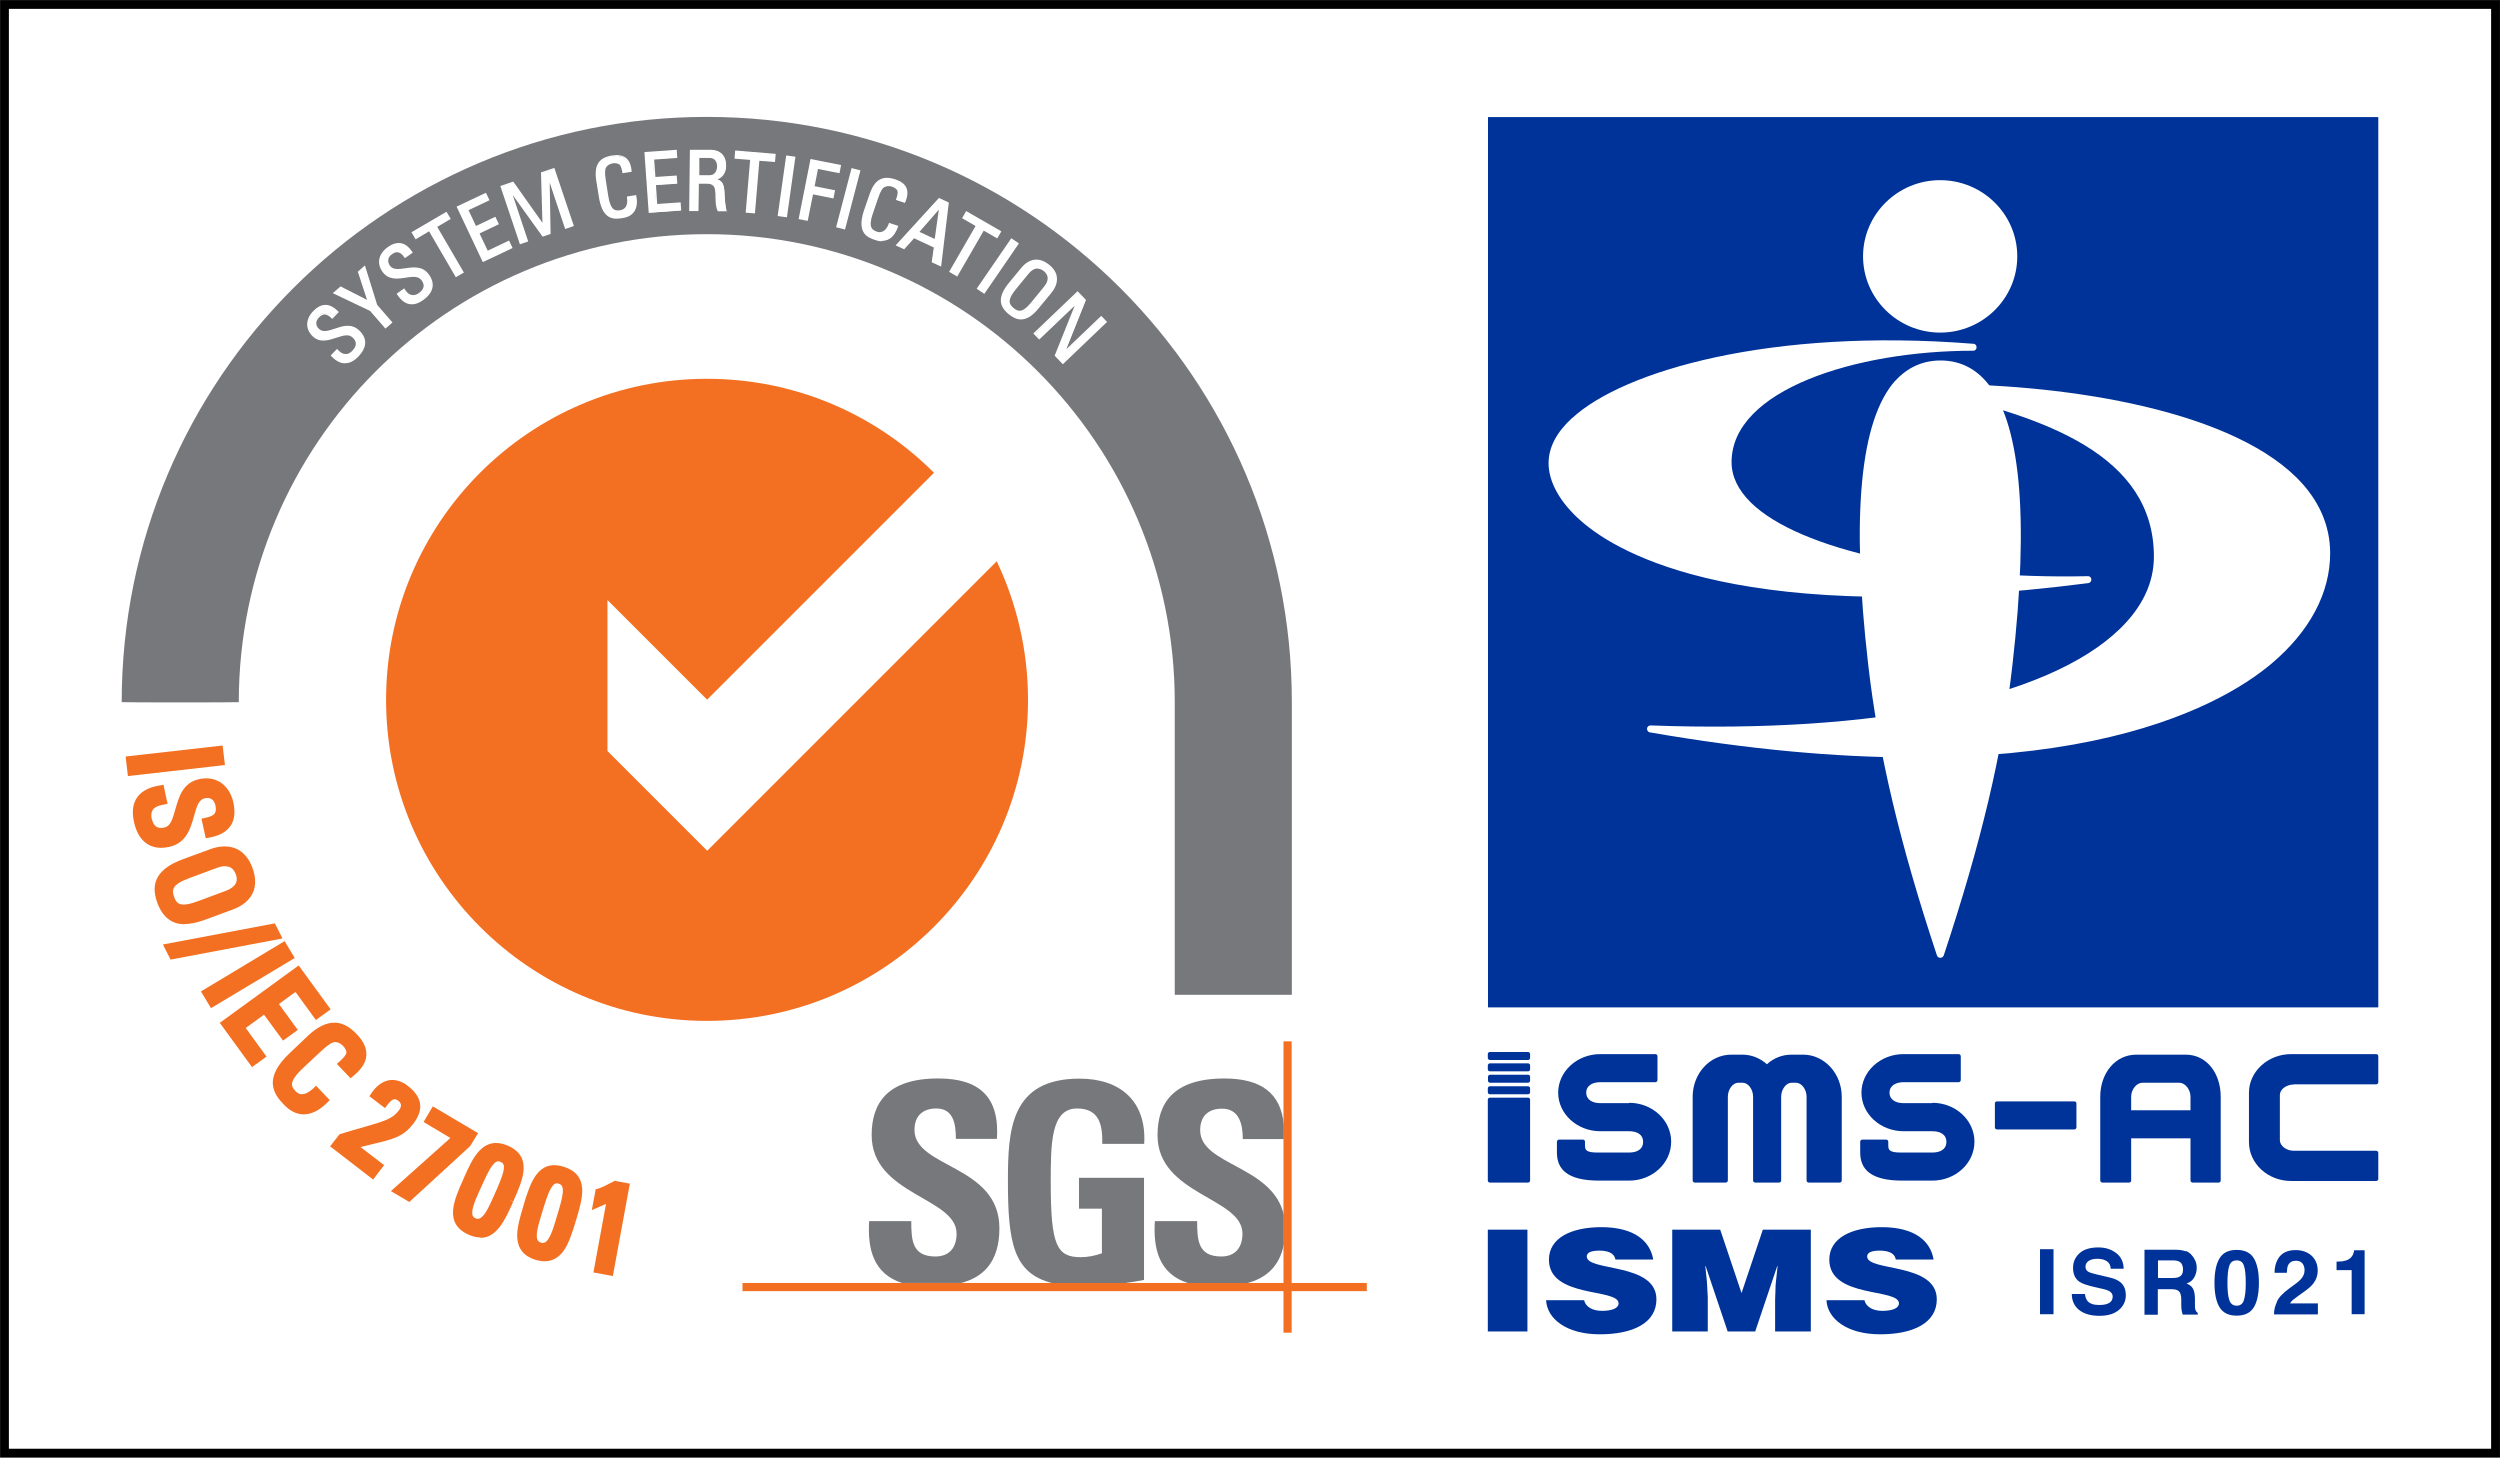 <?xml version="1.0" encoding="UTF-8"?>
<svg id="_レイヤー_1" data-name="レイヤー_1" xmlns="http://www.w3.org/2000/svg" xmlns:xlink="http://www.w3.org/1999/xlink" version="1.1" viewBox="0 0 140.71 82.04">
  <rect x="0" y="0" width="140.71" height="82.04" fill="#333333" stroke="none"/>
  <!-- Generator: Adobe Illustrator 29.6.1, SVG Export Plug-In . SVG Version: 2.1.1 Build 9)  -->
  <defs>
    <style>
      .st0 {
        fill: none;
      }

      .st1 {
        fill: #039;
      }

      .st2, .st3 {
        fill: #77787c;
      }

      .st4 {
        fill: #fff;
      }

      .st3 {
        fill-rule: evenodd;
      }

      .st5 {
        fill: #f37022;
      }

      .st6 {
        clip-path: url(#clippath);
      }
    </style>
    <clipPath id="clippath">
      <rect class="st0" x=".02" y=".02" width="140.68" height="82"/>
    </clipPath>
  </defs>
  <g class="st6">
    <g>
      <g>
        <path class="st4" d="M140.46.25H.25v81.54h140.21V.25Z"/>
        <path d="M140.71,82.04H0V0h140.71v82.04ZM.5,81.54h139.71V.5H.5v81.04Z"/>
      </g>
      <path class="st3" d="M72.71,55.98v-16.47c0-18.19-14.74-32.93-32.93-32.93S6.85,21.34,6.85,39.52c0,.02,6.59.02,6.59,0,0-14.55,11.79-26.34,26.34-26.34s26.34,11.8,26.34,26.34v16.47h6.59,0Z"/>
      <path class="st5" d="M39.8,47.88l-5.61-5.61v-8.5l5.61,5.61,12.77-12.77c-3.27-3.27-7.78-5.29-12.78-5.29-9.98,0-18.06,8.09-18.06,18.07s8.09,18.07,18.06,18.07,18.07-8.09,18.07-18.07c0-2.79-.64-5.44-1.76-7.8l-16.3,16.3h0Z"/>
      <path class="st2" d="M50.8,72.22c-1.64-.51-1.98-1.92-1.88-3.49h2.37c0,1.08.05,1.99,1.36,1.99.8,0,1.19-.52,1.19-1.29,0-2.04-4.78-2.17-4.78-5.54,0-1.77.85-3.19,3.75-3.19,2.31,0,3.46,1.04,3.3,3.4h-2.31c0-.85-.14-1.71-1.1-1.71-.77,0-1.23.42-1.23,1.21,0,2.15,4.78,1.96,4.78,5.53,0,1.96-.97,2.77-2.15,3.08h-3.31Z"/>
      <path class="st2" d="M62.04,64.37c.02-1.05-.16-1.98-1.42-1.98-1.48,0-1.48,1.99-1.48,4.19,0,3.54.35,4.18,1.7,4.18.39,0,.82-.09,1.18-.22v-2.51h-1.29v-1.74h3.66v5.75c-.25.05-.65.12-1.1.18h-4.06c-2.2-.55-2.5-2.29-2.5-5.75,0-2.86.14-5.76,4.03-5.76,2.33,0,3.78,1.3,3.64,3.67h-2.36Z"/>
      <path class="st2" d="M68.89,60.7c2.08,0,3.21.81,3.37,2.63v.78h-2.31c0-.83-.2-1.71-1.17-1.71-.77,0-1.23.42-1.23,1.21,0,1.99,4.09,1.98,4.71,4.78v1.64c-.25,1.32-1.08,1.93-2.07,2.19h-3.31c-1.64-.51-1.98-1.92-1.88-3.49h2.38c0,1.08.05,1.99,1.36,1.99.8,0,1.19-.52,1.19-1.29,0-2.04-4.78-2.17-4.78-5.54,0-1.77.85-3.18,3.75-3.19h0Z"/>
      <path class="st5" d="M41.79,72.21h35.14v.46h-35.14v-.46Z"/>
      <path class="st5" d="M72.24,58.61h.46v16.4h-.46v-16.4Z"/>
      <path class="st4" d="M18.96,19.7l.07.07c.33.32.63.21.82,0,.24-.25.31-.53.02-.81-.54-.52-1.52.63-2.25-.07-.43-.41-.36-.93.02-1.34.42-.44.88-.48,1.35,0l-.31.32c-.26-.26-.52-.34-.79-.05-.18.19-.26.46,0,.72.53.51,1.5-.65,2.27.09.51.49.33,1-.05,1.4-.68.72-1.23.2-1.45-.03l.29-.31h0Z"/>
      <path class="st4" d="M19.42,20.45c-.38,0-.66-.29-.78-.41l-.03-.03.36-.37.1.1c.36.35.65.13.76,0,.26-.26.26-.52.02-.74-.23-.22-.54-.11-.92.01-.43.14-.92.31-1.33-.08-.42-.4-.41-.96.02-1.41.23-.24.46-.36.7-.36s.48.13.72.37l.03.03-.37.39-.03-.03c-.15-.15-.28-.22-.4-.22-.11,0-.21.06-.32.17-.09.09-.14.2-.15.3,0,.12.04.24.15.34.22.21.53.11.89-.01.44-.15.94-.32,1.38.1.25.24.36.5.33.77-.03.23-.15.46-.37.69-.24.25-.48.38-.73.38h0ZM18.74,20.01c.13.13.38.35.68.35h0c.22,0,.45-.12.66-.35.2-.21.32-.43.35-.64.03-.24-.07-.48-.3-.69-.4-.38-.85-.23-1.28-.08-.37.13-.72.25-.98,0-.13-.13-.19-.27-.18-.42.01-.16.11-.28.18-.36.13-.13.25-.2.39-.2.14,0,.28.07.44.21l.25-.26c-.21-.2-.41-.31-.62-.31s-.42.11-.64.33c-.4.42-.41.91-.03,1.28.37.36.81.21,1.24.06.38-.13.74-.25,1.01,0,.27.26.26.58-.02.87-.1.1-.46.41-.89,0l-.04-.04-.23.24h0Z"/>
      <path class="st4" d="M20.18,15.3l.33-.28.67,2.17.84.97-.33.28-.84-.97-2.04-.98.36-.32,1.56.79-.55-1.67h0Z"/>
      <path class="st4" d="M21.69,18.49l-.86-.99-2.1-1,.44-.38,1.49.76-.52-1.59.4-.35.69,2.22.86.99-.39.34h0ZM18.9,16.47l1.99.96.81.93.25-.22-.82-.95-.65-2.1-.25.22.58,1.75-1.63-.83-.28.25h0Z"/>
      <path class="st4" d="M22.73,16.29l.06.08c.26.37.58.32.8.16.27-.2.4-.46.17-.79-.43-.6-1.61.34-2.19-.48-.35-.48-.19-.98.27-1.31.5-.36.95-.32,1.32.26l-.36.26c-.21-.3-.45-.43-.78-.2-.21.15-.34.4-.13.7.43.6,1.59-.36,2.21.5.41.57.15,1.04-.3,1.37-.8.59-1.24-.03-1.42-.3l.34-.25h0Z"/>
      <path class="st4" d="M23.18,17.12s-.08,0-.13,0c-.37-.07-.6-.4-.7-.55l-.02-.04.42-.3.08.12c.11.16.24.25.39.26.14.01.27-.05.35-.11.14-.1.23-.21.26-.32.04-.13,0-.26-.1-.4-.19-.26-.52-.21-.9-.15-.45.07-.96.14-1.3-.33-.34-.47-.23-1.01.28-1.38.27-.2.52-.27.76-.23.24.04.45.21.64.49l.02.04-.44.31-.03-.04c-.12-.18-.24-.27-.36-.29-.11-.02-.22.02-.34.11-.11.07-.18.17-.2.27-.03.12,0,.24.08.37.18.25.5.2.87.15.46-.07.98-.14,1.33.35.37.51.26,1.02-.31,1.43-.23.17-.45.25-.65.25h0ZM22.46,16.55c.1.15.31.42.61.47.22.04.46-.04.72-.22.37-.26.72-.71.29-1.3-.32-.45-.79-.38-1.24-.31-.39.06-.75.11-.97-.19-.11-.14-.14-.3-.1-.45.04-.15.15-.26.24-.32.15-.11.28-.15.41-.13.14.02.26.12.39.29l.29-.2c-.17-.24-.35-.38-.55-.42-.2-.04-.44.03-.68.21-.47.34-.57.82-.26,1.25.3.42.76.35,1.21.29.39-.06.77-.11.99.19.12.16.16.33.11.48-.04.13-.13.26-.29.37-.09.07-.24.14-.42.13-.17-.02-.32-.12-.45-.3l-.03-.04-.27.2h0Z"/>
      <path class="st4" d="M25.1,11.98l.19.32-.76.45,1.5,2.57-.37.21-1.5-2.57-.76.45-.19-.32,1.9-1.11h0Z"/>
      <path class="st4" d="M25.65,15.6l-.02-.04-1.48-2.54-.76.45-.23-.4,1.97-1.15.24.4-.76.45,1.5,2.57-.45.26h0ZM24.17,12.9l.02.04,1.48,2.54.29-.17-1.5-2.57.76-.45-.14-.24-1.81,1.06.14.24.76-.45h0Z"/>
      <path class="st4" d="M27.2,14.68l-1.43-3.03,1.57-.74.16.33-1.18.56.46.98,1.09-.52.16.33-1.09.52.5,1.05,1.2-.57.16.33-1.59.75h0Z"/>
      <path class="st4" d="M27.17,14.74l-.02-.04-1.45-3.07.04-.02,1.61-.76.2.42-1.18.56.42.89,1.09-.52.2.42-1.09.52.46.97,1.2-.57.2.42-.04.02-1.63.77h0ZM25.82,11.66l1.39,2.95,1.5-.71-.12-.25-1.2.57-.53-1.13,1.09-.52-.12-.25-1.09.52-.5-1.06,1.18-.56-.12-.25-1.48.7h0Z"/>
      <path class="st4" d="M29.67,13.56l-.38.13-1.06-3.18.65-.22,1.7,2.4h0l-.08-2.94.67-.22,1.06,3.18-.4.13-.95-2.83h0l.06,3.13-.39.13-1.82-2.54h0l.95,2.83h0Z"/>
      <path class="st4" d="M29.26,13.74l-1.1-3.27.73-.25.02.03,1.62,2.29-.08-2.84.75-.25,1.1,3.27-.49.17-.87-2.61.05,2.89-.45.15-1.68-2.34.87,2.61-.47.16ZM28.28,10.53l1.04,3.09.29-.1-.95-2.83.08-.02.03.02,1.8,2.51.32-.11-.06-3.13.07-.03.02.04.93,2.79.32-.11-1.04-3.09-.59.2.08,2.94-.07.02-.03-.02-1.68-2.37-.58.2h0Z"/>
      <path class="st4" d="M35.07,9.69c-.03-.19-.07-.38-.18-.46-.1-.09-.31-.1-.39-.08-.35.06-.45.29-.46.34,0,.04-.07.13.01.7l.14.89c.13.81.41.86.74.81.13-.02.51-.13.41-.78l.44-.07c.19,1.04-.55,1.16-.77,1.2-.41.07-1.05.14-1.26-1.14l-.15-.93c-.15-.93.22-1.27.87-1.37.65-.11.96.19,1.03.84l-.44.07h0Z"/>
      <path class="st4" d="M34.7,12.31c-.38,0-.83-.18-.99-1.21l-.15-.93c-.07-.46-.03-.8.14-1.03.15-.21.39-.33.77-.39.33-.05.57,0,.75.13.19.14.3.39.33.75v.04l-.52.08v-.05c-.03-.14-.06-.35-.17-.44-.09-.08-.28-.08-.36-.07-.35.06-.42.3-.42.3,0,0,0,.01,0,.02-.01.05-.06.18.02.66l.14.89c.06.36.15.59.28.7.12.1.26.09.4.07.14-.02.46-.14.37-.72v-.05s.52-.08.52-.08v.05c.08.38.03.67-.12.89-.2.29-.55.34-.68.36-.09.01-.2.03-.32.03h0ZM34.72,8.8c-.07,0-.15,0-.24.02-.34.06-.57.17-.71.36-.15.21-.2.53-.13.96l.15.93c.2,1.27.83,1.17,1.21,1.11.13-.02.44-.07.62-.33.13-.19.17-.45.12-.77l-.34.06c.08.65-.33.76-.46.78-.15.02-.33.03-.48-.09-.15-.13-.25-.37-.31-.76l-.14-.89c-.08-.51-.04-.65-.02-.71h0c0-.07.12-.33.5-.39.07-.01.31-.02.43.09.11.1.16.28.18.45l.34-.06c-.04-.31-.13-.52-.29-.65-.11-.09-.26-.13-.44-.13h0Z"/>
      <path class="st4" d="M36.55,11.95l-.24-3.34,1.72-.12.03.37-1.3.09.07,1.08,1.2-.08.03.37-1.2.08.08,1.16,1.32-.09.03.37-1.75.13h0Z"/>
      <path class="st4" d="M36.51,12v-.05l-.24-3.39,1.82-.13.03.46-1.3.09.07.98,1.2-.08.03.46-1.2.08.07,1.06,1.32-.09.03.46-1.84.13h0ZM36.37,8.65l.23,3.26,1.66-.12-.02-.28-1.32.09-.09-1.25,1.2-.08-.02-.28-1.2.08-.08-1.17,1.3-.09-.02-.28-1.63.12Z"/>
      <path class="st4" d="M39.31,10.28l-.02,1.54h-.43l.04-3.36h1.16c.59.02.8.44.79.86,0,.39-.23.69-.62.76h0c.39.07.52.2.54.88,0,.14.04.67.11.88h-.45c-.12-.24-.08-.67-.12-1.12-.03-.41-.36-.43-.5-.43h-.51ZM39.31,9.91h.64c.31,0,.46-.25.46-.54,0-.24-.12-.51-.45-.52h-.65s-.01,1.06-.01,1.06h0Z"/>
      <path class="st4" d="M40.93,11.89h-.54v-.03c-.1-.18-.11-.44-.12-.75,0-.13,0-.25-.02-.38-.02-.34-.27-.39-.46-.39h-.46l-.02,1.54h-.52v-.05l.04-3.4h1.2c.53.02.85.35.84.91,0,.37-.19.65-.49.76.29.09.39.28.41.88,0,.14.04.66.1.87l.02.06h0ZM40.45,11.79h.36c-.06-.24-.09-.71-.09-.83-.01-.68-.16-.77-.5-.83h-.04v-.08h.04c.36-.07.58-.34.58-.73,0-.19-.05-.79-.75-.8h-1.11s-.04,3.25-.04,3.25h.33l.02-1.54h.55c.34,0,.52.17.55.48,0,.13.01.26.02.39,0,.28.01.53.08.69h0ZM39.96,9.96h-.7s.01-1.17.01-1.17h.69c.37,0,.49.32.49.57,0,.16-.05.31-.13.41-.09.12-.22.18-.38.18h0ZM39.36,9.86h.59s0,0,0,0c.13,0,.23-.05.3-.14.07-.09.11-.22.11-.36,0-.22-.1-.46-.4-.47h-.6s0,.97,0,.97h0Z"/>
      <path class="st4" d="M43.61,8.69l-.03.37-.88-.07-.25,2.97-.43-.04.25-2.97-.88-.07.03-.37,2.18.19Z"/>
      <path class="st4" d="M42.49,12.01l-.52-.04.25-2.97-.88-.07.04-.46,2.28.19-.04.46-.88-.07-.25,2.97ZM42.07,11.88l.33.03.25-2.97.88.07.02-.28-2.09-.18-.02.28.88.07-.25,2.97Z"/>
      <path class="st4" d="M44.25,12.18l-.42-.06.47-3.32.42.06-.47,3.32Z"/>
      <path class="st4" d="M44.29,12.23l-.52-.07.48-3.41.52.07-.48,3.41ZM43.88,12.08l.33.05.46-3.23-.33-.05-.46,3.23Z"/>
      <path class="st4" d="M45,12.29l.65-3.29,1.63.33-.07.37-1.21-.24-.21,1.06,1.15.23-.07.36-1.15-.23-.3,1.5-.42-.08h0Z"/>
      <path class="st4" d="M45.46,12.43l-.51-.1.67-3.38,1.72.34-.09.46-1.21-.24-.19.97,1.15.23-.09.46-1.15-.23-.3,1.5ZM45.06,12.26l.33.07.3-1.5,1.15.23.06-.27-1.15-.23.23-1.15,1.21.24.06-.27-1.54-.31-.64,3.2Z"/>
      <path class="st4" d="M47.53,12.86l-.41-.11.85-3.24.41.11-.85,3.24Z"/>
      <path class="st4" d="M47.56,12.92l-.5-.13.87-3.33.5.13-.87,3.33ZM47.17,12.72l.33.08.83-3.15-.33-.08-.83,3.15Z"/>
      <path class="st4" d="M50.49,11.24c.07-.18.12-.36.07-.49-.05-.13-.23-.23-.31-.26-.33-.11-.53.04-.56.08-.02.03-.13.08-.32.63l-.29.85c-.26.78-.04.96.27,1.06.12.04.51.13.73-.49l.42.14c-.33,1.01-1.03.77-1.24.7-.39-.13-.99-.37-.58-1.6l.31-.9c.31-.9.79-1.02,1.41-.81.63.21.76.62.51,1.23l-.42-.14h0Z"/>
      <path class="st4" d="M49.64,13.58c-.18,0-.33-.05-.41-.08-.37-.13-1.04-.36-.6-1.66l.31-.9c.28-.83.73-1.09,1.47-.84.31.11.51.26.6.46.1.22.08.49-.06.82l-.02.04-.51-.17.02-.05c.05-.14.11-.33.07-.46-.04-.12-.21-.2-.28-.23-.3-.1-.49.04-.51.06,0,0,0,.01-.02.02-.04.04-.13.13-.29.6l-.29.85c-.26.76-.03.91.24,1,.13.05.47.09.67-.46v-.04s.52.17.52.17v.04c-.13.36-.31.61-.54.72-.12.06-.25.08-.36.08ZM49.92,10.12c-.42,0-.7.27-.9.86l-.31.9c-.41,1.21.19,1.42.55,1.54.13.04.42.14.7,0,.2-.1.36-.31.47-.63l-.33-.11c-.23.61-.65.52-.77.48-.37-.13-.56-.36-.3-1.12l.29-.85c.17-.49.27-.59.32-.64h0c.03-.06.26-.23.61-.11.07.02.28.13.34.28.05.14,0,.33-.05.48l.33.11c.12-.29.13-.52.05-.71-.08-.18-.26-.32-.55-.41-.17-.06-.32-.09-.46-.09h0Z"/>
      <path class="st4" d="M52.84,11.2l.49.23-.42,3.5-.44-.2.12-.83-1.18-.54-.56.62-.39-.18,2.37-2.6ZM52.91,11.67h0l-1.23,1.4.98.45.26-1.85Z"/>
      <path class="st4" d="M52.96,15l-.52-.24.12-.83-1.11-.52-.56.62-.48-.22,2.44-2.67.55.26v.03l-.43,3.57h0ZM52.53,14.7l.34.16.4-3.4-.43-.2-2.31,2.53.3.14.56-.62,1.24.57-.12.83h0ZM52.69,13.58l-1.09-.5,1.29-1.48.06.03v.04l-.26,1.91ZM51.75,13.05l.86.4.23-1.65-1.09,1.25Z"/>
      <path class="st4" d="M56.29,13.04l-.19.32-.76-.44-1.49,2.58-.37-.21,1.49-2.58-.76-.44.19-.32,1.9,1.1Z"/>
      <path class="st4" d="M53.87,15.56l-.45-.26,1.49-2.58-.76-.44.23-.4,1.98,1.14-.23.4-.76-.44-1.49,2.58h0ZM53.55,15.27l.29.17,1.49-2.58.76.44.14-.24-1.82-1.05-.14.24.76.44-1.49,2.58h0Z"/>
      <path class="st4" d="M55.38,16.48l-.35-.24,1.9-2.77.35.24-1.9,2.77Z"/>
      <path class="st4" d="M55.4,16.54l-.43-.29,1.95-2.84.43.29-1.95,2.84ZM55.09,16.23l.27.19,1.84-2.69-.27-.19-1.84,2.69Z"/>
      <path class="st4" d="M56.81,15.98l.7-.85c.42-.52.96-.63,1.51-.18.55.45.54,1,.12,1.51l-.7.85c-.59.72-1.09.78-1.63.33-.55-.45-.59-.95,0-1.67h0ZM58.09,17.05l.72-.88c.45-.54.08-.87-.02-.95-.1-.08-.49-.37-.94.17l-.72.88c-.46.57-.42.85-.1,1.1.31.26.59.25,1.06-.32h0Z"/>
      <path class="st4" d="M57.47,17.98c-.23,0-.46-.1-.7-.3-.29-.24-.44-.49-.44-.77,0-.28.14-.6.44-.97l.7-.85c.22-.27.47-.43.74-.47.28-.04.56.06.84.28.28.23.43.48.44.77.01.27-.09.54-.32.82l-.7.85c-.35.43-.67.64-1.01.64h0ZM56.84,16c-.28.35-.42.65-.42.91,0,.25.13.48.41.7.55.45,1.02.35,1.57-.33l.7-.85c.21-.26.31-.51.29-.75-.01-.26-.15-.49-.41-.7-.26-.21-.52-.3-.77-.26-.24.03-.47.18-.68.44l-.7.85h0ZM57.41,17.57c-.13,0-.26-.06-.4-.17-.37-.3-.34-.63.1-1.17l.72-.88c.44-.54.85-.3,1-.18.12.1.2.2.23.33.06.21,0,.45-.2.69l-.72.88c-.27.33-.5.5-.72.5h0ZM58.4,15.11c-.15,0-.33.08-.52.31l-.72.88c-.46.57-.39.81-.11,1.04.28.23.53.25.99-.32l.72-.88c.18-.22.24-.42.19-.6-.03-.1-.1-.2-.2-.28-.1-.08-.22-.14-.36-.14h0Z"/>
      <path class="st4" d="M62.25,18.12l-2.42,2.32-.4-.42,1.19-2.97h0l-2.1,2-.26-.27,2.42-2.32.42.44-1.17,2.93h0l2.08-1.98.26.27h0Z"/>
      <path class="st4" d="M59.82,20.5l-.46-.48,1.13-2.82-2,1.91-.33-.34.03-.03,2.46-2.35.47.49-1.11,2.78,1.97-1.88.33.34-2.49,2.38ZM59.47,20l.35.37,2.36-2.25-.2-.21-2.08,1.98-.05-.06v-.03l1.17-2.9-.37-.38-2.36,2.25.2.21,2.1-2.01.06.05v.04l-1.18,2.94h0Z"/>
      <path class="st5" d="M7.4,43.42l-.07-.64,5-.57.07.64-5,.57Z"/>
      <path class="st5" d="M7.2,43.68l-.13-1.1,5.46-.62.13,1.1-5.46.62h0ZM7.59,42.99l.02.18,4.54-.52-.02-.18-4.54.52Z"/>
      <path class="st5" d="M9.16,45.06l-.14.03c-.67.14-.79.61-.7,1.01.11.5.4.83.98.71,1.09-.23.5-2.41,1.97-2.73.87-.19,1.47.33,1.64,1.16.19.9-.13,1.5-1.15,1.67l-.14-.65c.54-.11.86-.35.73-.95-.08-.38-.35-.72-.88-.6-1.08.23-.46,2.41-2.02,2.74-1.04.22-1.52-.42-1.7-1.23-.33-1.45.78-1.69,1.26-1.77l.13.62h0Z"/>
      <path class="st5" d="M9.07,47.72c-.36,0-.67-.11-.93-.33-.29-.25-.49-.63-.6-1.13-.12-.55-.07-1,.16-1.35.35-.53,1-.65,1.28-.7l.22-.04.23,1.07-.37.08c-.24.05-.4.15-.48.29-.08.15-.07.32-.05.44.04.16.11.38.27.48.11.07.26.09.44.05.35-.07.46-.44.63-1.03.19-.67.41-1.5,1.35-1.7.95-.2,1.7.33,1.92,1.34.11.53.06.97-.17,1.3-.23.33-.62.55-1.17.65l-.22.04-.24-1.1.23-.05c.27-.06.44-.13.52-.26.07-.1.07-.23.04-.42-.03-.15-.1-.28-.19-.35-.1-.08-.24-.11-.41-.07-.34.07-.45.43-.61,1-.19.68-.42,1.53-1.41,1.74-.15.03-.3.05-.44.05h0ZM8.85,44.71c-.25.06-.58.18-.76.46-.16.24-.19.57-.1.99.08.39.24.7.45.88.24.21.56.26.97.18.71-.15.88-.76,1.05-1.41.16-.59.33-1.19.96-1.33.39-.08.65.04.81.17.18.14.3.36.35.62.07.31.03.57-.1.77-.12.18-.31.31-.59.39l.05.21c.3-.08.52-.22.64-.4.15-.22.19-.54.1-.94-.16-.76-.67-1.13-1.37-.98-.65.14-.82.74-.99,1.37-.17.6-.34,1.22-.98,1.36-.31.06-.58.03-.79-.11-.23-.15-.39-.41-.47-.78-.06-.28-.03-.55.09-.77.1-.17.3-.39.71-.5l-.04-.17h0Z"/>
      <path class="st5" d="M10.36,48.6l1.55-.57c.94-.35,1.72-.09,2.09.91.37,1-.05,1.7-.99,2.05l-1.55.57c-1.31.48-2,.19-2.37-.81-.37-1-.03-1.67,1.27-2.16h0ZM11.2,50.96l1.59-.59c.98-.37.77-1.06.7-1.24-.07-.19-.35-.85-1.34-.49l-1.59.59c-1.03.38-1.18.78-.97,1.35.21.57.59.77,1.62.39Z"/>
      <path class="st5" d="M10.39,52.02c-.2,0-.39-.03-.55-.09-.44-.16-.76-.52-.98-1.1-.43-1.16.02-1.94,1.41-2.46l1.55-.57c.54-.2,1.02-.21,1.43-.05.44.18.76.55.96,1.1.4,1.08,0,1.94-1.13,2.35l-1.55.57c-.44.16-.82.24-1.15.24h0ZM10.44,48.81c-1.33.49-1.42,1.1-1.14,1.86.17.45.39.71.7.82.33.12.78.07,1.38-.15l1.55-.57c.6-.22,1.24-.71.85-1.76-.16-.42-.39-.7-.7-.83-.3-.12-.67-.11-1.09.05l-1.55.57h0ZM10.34,51.38c-.48,0-.79-.24-.97-.73-.28-.76.05-1.25,1.11-1.65l1.59-.59c.62-.23,1.01-.09,1.23.07.18.13.32.32.41.56.09.24.11.48.06.69-.07.26-.27.62-.89.85l-1.59.59c-.37.14-.68.21-.94.21h0ZM12.68,48.75c-.13,0-.28.03-.45.09l-1.59.59c-1,.37-.97.68-.84,1.05.13.37.32.62,1.32.25l1.59-.59c.34-.13.54-.31.6-.52.03-.13.02-.26-.04-.42-.06-.15-.14-.27-.24-.34-.1-.07-.21-.1-.35-.1Z"/>
      <path class="st5" d="M9.73,53.75l-.21-.42,5.82-1.1.21.42-5.83,1.1h0Z"/>
      <path class="st5" d="M9.6,54.01l-.43-.85,6.3-1.19.43.85-6.3,1.19Z"/>
      <path class="st5" d="M11.96,56.44l-.33-.55,4.31-2.59.33.55-4.31,2.59h0Z"/>
      <path class="st5" d="M11.88,56.75l-.57-.95,4.71-2.83.57.95-4.71,2.82h0ZM11.95,55.97l.09.15,3.92-2.35-.09-.15-3.92,2.35h0Z"/>
      <path class="st5" d="M12.7,57.62l4.07-2.96,1.52,2.09-.45.33-1.15-1.58-1.31.95,1.06,1.46-.45.33-1.06-1.46-1.41,1.03,1.17,1.61-.45.33-1.55-2.13h0Z"/>
      <path class="st5" d="M14.19,60.07l-1.82-2.5,4.44-3.23,1.8,2.47-.83.6-1.15-1.58-.93.68,1.06,1.46-.83.6-1.07-1.46-1.03.75,1.17,1.61-.83.6h0ZM13.02,57.67l1.28,1.76.07-.06-1.17-1.61,1.78-1.3,1.06,1.46.07-.06-1.07-1.46,1.68-1.23,1.15,1.58.07-.06-1.25-1.72-3.69,2.69h0Z"/>
      <path class="st5" d="M19.3,59.9c.21-.19.4-.4.43-.61.02-.2-.14-.46-.23-.56-.36-.39-.74-.32-.8-.28-.06.02-.23.02-.86.61l-.98.92c-.9.85-.72,1.24-.39,1.6.13.14.59.52,1.31-.14l.46.48c-1.13,1.11-1.9.3-2.13.06-.43-.46-1.06-1.18.36-2.52l1.03-.98c1.03-.98,1.76-.8,2.44-.08.68.72.57,1.36-.18,1.98l-.46-.48h0Z"/>
      <path class="st5" d="M17.1,62.72h-.02c-.59,0-.99-.43-1.14-.59-.2-.21-.53-.57-.58-1.07-.05-.55.26-1.14.94-1.78l1.03-.98c.54-.51,1.05-.75,1.52-.74.43.01.84.23,1.25.67.37.39.54.77.52,1.16-.02.4-.26.78-.72,1.16l-.17.14-.77-.81.18-.16c.22-.2.34-.36.36-.46.01-.1-.09-.29-.17-.37-.28-.3-.54-.23-.54-.23-.01,0-.03.01-.05.02-.15.04-.4.23-.74.55l-.98.92c-.83.79-.6,1.04-.38,1.27.17.19.48.31.98-.15l.17-.16.77.81-.16.16c-.43.42-.87.64-1.3.64h-.01ZM18.81,58.04c-.34,0-.72.2-1.16.61l-1.03.98c-.56.53-.83,1.01-.8,1.41.03.32.24.56.45.79.12.13.41.43.81.44.26,0,.53-.11.82-.35l-.14-.15c-.62.47-1.15.32-1.46-.01-.55-.58-.44-1.14.39-1.93l.98-.92c.59-.56.83-.63.93-.66.15-.08.64-.11,1.06.34.09.1.33.43.29.75-.03.22-.17.42-.33.59l.14.15c.25-.24.37-.46.39-.69.01-.25-.11-.52-.39-.81-.33-.35-.62-.52-.92-.52h-.03,0Z"/>
      <path class="st5" d="M18.9,64.48l.34-.44c2.33-.71,2.88-.74,3.39-1.4.23-.3.24-.62-.08-.87-.38-.29-.7-.03-.93.28l-.52-.4c.45-.67,1.08-.84,1.74-.33.69.53.78,1.1.25,1.79-.66.85-1.31.81-3.3,1.35l1.52,1.17-.34.44-2.06-1.58h0Z"/>
      <path class="st5" d="M21,66.39l-2.42-1.87.53-.68.07-.02c.46-.14.85-.26,1.19-.35,1.32-.38,1.72-.5,2.08-.97.22-.29.09-.45-.04-.55-.12-.09-.2-.08-.22-.08-.07,0-.2.07-.38.31l-.14.19-.88-.67.12-.18c.27-.4.61-.65.98-.72.36-.06.73.05,1.08.33.8.62.9,1.33.29,2.12-.56.73-1.13.87-2.27,1.14-.21.05-.44.11-.7.17l1.33,1.02-.62.81h0ZM19.23,64.44l1.69,1.3.06-.07-1.69-1.3-.06.07ZM19.38,64.24l-.08.11.42-.12c.45-.12.84-.21,1.17-.3,1.1-.26,1.56-.38,2.02-.98.45-.58.39-1.01-.2-1.46-.25-.2-.5-.27-.72-.23-.2.03-.38.15-.54.34l.16.12c.17-.19.35-.29.54-.31.2-.03.39.03.57.17.41.31.46.77.13,1.2-.46.59-.92.72-2.32,1.13-.32.09-.69.2-1.11.33h0Z"/>
      <path class="st5" d="M24.45,62.6l2.15,1.28-.28.48-3.29,3.02-.62-.37,3.35-2.99-1.58-.94.28-.48h0Z"/>
      <path class="st5" d="M23.05,67.66l-1.05-.62,3.35-2.99-1.51-.9.52-.88,2.55,1.51-.45.73-3.42,3.14h0ZM22.79,66.97l.2.12,3.14-2.88.15-.25-1.75-1.04-.05.08,1.65.98-3.35,2.99h0Z"/>
      <path class="st5" d="M28.67,67.52c-.51,1.15-1.01,2.29-2.21,1.76-1.2-.53-.69-1.66-.17-2.81.53-1.19,1-2.31,2.21-1.77s.7,1.64.17,2.83ZM26.82,66.84c-.33.74-.79,1.66-.14,1.95.65.29,1.02-.66,1.35-1.41.53-1.19.85-1.92.25-2.19-.6-.26-.93.46-1.46,1.65Z"/>
      <path class="st5" d="M27.04,69.65c-.2,0-.43-.05-.67-.16-1.4-.63-.82-1.94-.3-3.1l.03-.07c.27-.61.52-1.18.89-1.56.44-.46.98-.55,1.61-.27,1.4.63.82,1.93.31,3.08l-.02.06-.21-.09.2.11c-.43.96-.9,2.02-1.83,2.02h0ZM27.92,64.79c-.22,0-.41.09-.6.29-.31.32-.54.86-.8,1.43l-.02.06c-.58,1.29-.88,2.09.06,2.51.93.41,1.32-.35,1.89-1.62l.03-.07c.58-1.3.86-2.05-.07-2.47-.18-.08-.34-.12-.48-.12ZM26.91,69.07c-.11,0-.21-.02-.33-.07-.2-.09-.34-.23-.41-.42-.18-.47.1-1.1.38-1.7l.06-.13c.26-.59.49-1.09.73-1.42.31-.4.65-.52,1.04-.35.38.17.53.51.43,1-.08.4-.3.91-.56,1.49l-.06.13c-.27.61-.54,1.24-1.02,1.42-.08.03-.17.05-.26.05h0ZM28.05,65.36c-.09,0-.2.06-.34.24-.21.28-.43.77-.68,1.33l-.06.13c-.21.47-.47,1.06-.37,1.35.02.05.05.11.16.16.11.05.19.03.23.01.29-.11.55-.7.76-1.17l.06-.13c.25-.56.46-1.04.53-1.39.07-.36-.04-.44-.16-.49-.05-.02-.09-.04-.14-.04h0Z"/>
      <path class="st5" d="M32.18,68.67c-.37,1.21-.72,2.39-1.98,2.01-1.25-.38-.88-1.57-.52-2.77.38-1.24.72-2.41,1.98-2.02,1.27.39.89,1.54.51,2.79ZM30.27,68.21c-.24.78-.59,1.75.1,1.96.68.21.93-.78,1.17-1.57.38-1.24.61-2.02-.02-2.21-.63-.19-.87.57-1.25,1.82h0Z"/>
      <path class="st5" d="M30.65,70.99c-.16,0-.33-.03-.51-.08-.65-.2-1-.63-1.03-1.28-.02-.53.17-1.16.35-1.76l.02-.08c.37-1.2.78-2.57,2.25-2.12.66.2,1.01.63,1.04,1.26.02.52-.16,1.12-.35,1.76l-.02.06-.22-.07.22.08c-.19.6-.38,1.23-.69,1.66-.28.38-.64.57-1.06.57h0ZM31.22,66.04c-.68,0-.93.72-1.29,1.88l-.02.06c-.18.59-.36,1.18-.34,1.63.02.46.23.72.7.86.47.14.79.05,1.06-.32.27-.36.45-.95.62-1.52l.02-.07c.18-.6.35-1.16.33-1.6-.02-.44-.23-.69-.71-.84-.14-.04-.27-.07-.39-.07h0ZM30.54,70.43c-.08,0-.16-.01-.25-.04-.21-.06-.36-.19-.46-.37-.24-.45-.03-1.1.16-1.74l.04-.14c.19-.61.35-1.14.55-1.5.25-.44.59-.6.98-.48.85.26.57,1.2.17,2.5l-.04.14c-.19.64-.39,1.3-.84,1.53-.11.06-.22.08-.34.08h0ZM31.34,66.6c-.1,0-.2.06-.33.28-.18.31-.34.84-.51,1.4l-.04.14c-.15.49-.34,1.11-.2,1.38.02.04.07.1.18.14.12.04.19,0,.23-.01.27-.14.46-.76.61-1.25l.04-.14c.39-1.27.51-1.8.13-1.92-.04,0-.07-.02-.11-.02h0Z"/>
      <path class="st5" d="M34.31,71.55l-.63-.12.75-4.06-.8.35.11-.6c.17-.04.69-.3.91-.42l.54.1-.87,4.76h0Z"/>
      <path class="st5" d="M34.49,71.82l-1.09-.2.71-3.86-.8.35.22-1.18.15-.03c.12-.03.57-.25.85-.4l.07-.04.85.16-.96,5.22h0ZM33.95,71.24l.17.03.79-4.3-.23-.04c-.18.1-.52.26-.74.35v.04s.79-.35.79-.35l-.78,4.26h0Z"/>
      <path class="st1" d="M133.86,6.59h-50.11v50.11h50.11V6.59Z"/>
      <path class="st4" d="M104.86,14.43c0,2.36,1.95,4.29,4.34,4.29s4.34-1.92,4.34-4.29-1.95-4.29-4.34-4.29-4.34,1.92-4.34,4.29Z"/>
      <path class="st4" d="M106.67,21.43c-1.97,2.21-2.49,7.58-1.52,15.98.57,4.96,1.76,10.01,3.87,16.37.03.08.1.13.19.13s.16-.06.19-.13c2.11-6.36,3.31-11.41,3.87-16.37.96-8.39.45-13.77-1.52-15.98-.68-.76-1.53-1.14-2.53-1.14s-1.86.39-2.54,1.14h0Z"/>
      <path class="st4" d="M88.48,23.53c-.88.81-1.32,1.66-1.32,2.54,0,1.06.65,2.23,1.85,3.27,2.13,1.87,9.17,5.96,28.53,3.48.1-.01.18-.11.17-.21,0-.1-.09-.19-.2-.18-8.62.18-16.24-1.48-18.96-4.14-.72-.71-1.09-1.47-1.09-2.28,0-4.07,7-6.27,13.6-6.27.11,0,.19-.08.19-.19,0-.11-.07-.2-.18-.2-11.42-.91-19.71,1.53-22.58,4.18Z"/>
      <path class="st4" d="M108.57,21.61c-.1,0-.18.07-.19.18-.01.1.06.19.15.21,6.6,1.47,12.7,3.61,12.7,9.33,0,1.47-.65,2.84-1.92,4.07-4.06,3.92-13.69,5.9-26.41,5.43-.1,0-.19.07-.2.18,0,.1.06.2.16.21,22.73,3.95,32.03-1.38,34.98-3.86,2.16-1.82,3.31-3.98,3.31-6.22,0-1.58-.64-3.02-1.89-4.26-4.04-3.99-13.67-5.33-20.69-5.26Z"/>
      <path class="st1" d="M115.58,73.97h-.76v-3.66h.76v3.66Z"/>
      <path class="st1" d="M117.35,72.84c.02.17.07.29.14.38.12.15.34.23.65.23.19,0,.34-.02.45-.06.22-.07.32-.22.32-.42,0-.12-.06-.21-.16-.28-.11-.07-.27-.12-.51-.17l-.39-.09c-.39-.09-.65-.18-.8-.28-.25-.17-.37-.43-.37-.79,0-.33.12-.6.36-.82.24-.22.6-.33,1.06-.33.39,0,.72.1,1,.31.27.2.42.5.43.89h-.73c-.01-.22-.11-.38-.3-.47-.12-.06-.28-.09-.46-.09-.2,0-.36.04-.48.12-.12.08-.18.19-.18.33,0,.13.06.23.18.29.07.04.24.09.49.15l.64.15c.28.06.49.15.63.26.22.17.33.42.33.75s-.13.61-.39.83c-.26.22-.62.33-1.1.33s-.86-.11-1.14-.33c-.27-.22-.41-.52-.41-.9h.74Z"/>
      <path class="st1" d="M123.04,70.41c.13.06.25.14.34.26.08.09.14.2.19.31.05.11.07.24.07.39,0,.17-.04.34-.13.51-.09.17-.23.29-.44.36.17.07.29.16.36.29.07.13.11.32.11.57v.25c0,.17,0,.28.02.34.02.09.07.16.14.21v.09h-.85c-.02-.08-.04-.15-.05-.19-.02-.1-.03-.21-.03-.32v-.34c0-.23-.05-.39-.13-.46-.08-.08-.22-.12-.44-.12h-.75v1.44h-.75v-3.66h1.75c.25,0,.44.04.58.09h0ZM121.46,70.95v.98h.82c.16,0,.29-.02.37-.06.14-.07.22-.2.22-.41,0-.22-.07-.37-.21-.45-.08-.04-.19-.07-.35-.07h-.85Z"/>
      <path class="st1" d="M126.86,70.83c.19.32.28.78.28,1.37s-.09,1.05-.28,1.37c-.19.32-.51.48-.97.48s-.78-.16-.97-.48c-.19-.32-.28-.78-.28-1.37s.09-1.05.28-1.37c.19-.32.51-.48.97-.48s.78.16.97.48ZM125.47,73.16c.07.22.21.33.42.33s.35-.11.41-.33c.07-.22.1-.53.1-.95s-.03-.75-.1-.96c-.06-.21-.2-.31-.41-.31s-.35.1-.42.31c-.07.21-.1.53-.1.96s.03.73.1.95Z"/>
      <path class="st1" d="M128.15,73.27c.1-.24.34-.49.71-.76.33-.23.54-.4.63-.5.15-.16.22-.33.22-.52,0-.15-.04-.28-.12-.38-.08-.1-.21-.15-.36-.15-.21,0-.36.08-.44.24-.05.09-.07.24-.08.44h-.69c0-.31.07-.55.17-.74.19-.36.53-.54,1.01-.54.38,0,.68.11.91.32.22.21.34.49.34.84,0,.26-.08.5-.24.71-.1.14-.27.29-.51.46l-.28.2c-.18.13-.3.22-.36.27s-.12.12-.17.2h1.57v.62h-2.47c0-.26.06-.49.17-.71h0Z"/>
      <path class="st1" d="M131.51,71.49v-.48c.22,0,.38-.02.47-.05.14-.03.25-.09.35-.19.06-.07.11-.15.14-.26.02-.07.03-.11.03-.14h.59v3.6h-.73v-2.48h-.85Z"/>
      <path class="st1" d="M83.74,74.94v-5.73h2.23v5.73h-2.23Z"/>
      <path class="st1" d="M90.92,70.88c-.04-.2-.16-.32-.32-.39-.16-.07-.36-.1-.58-.1-.49,0-.71.12-.71.33,0,.86,3.92.33,3.92,2.41,0,1.33-1.31,1.97-3.19,1.97s-2.97-.88-3.02-1.92h2.14c.05.21.18.36.37.46.18.1.42.14.64.14.56,0,.93-.15.93-.42,0-.87-3.92-.27-3.92-2.46,0-1.22,1.25-1.83,2.95-1.83,1.89,0,2.75.81,2.92,1.82h-2.13Z"/>
      <path class="st1" d="M94.12,74.94v-5.73h2.7l1.2,3.57,1.2-3.57h2.7v5.73h-2.01v-1.75l.03-.89.11-1.04h-.02l-1.24,3.68h-1.55l-1.24-3.68h-.02l.09.85.05.89v1.94h-2.01Z"/>
      <path class="st1" d="M106.7,70.88c-.04-.2-.16-.32-.32-.39-.16-.07-.36-.1-.58-.1-.49,0-.71.12-.71.33,0,.86,3.92.33,3.92,2.41,0,1.33-1.32,1.97-3.19,1.97s-2.97-.88-3.02-1.92h2.14c.05.21.18.36.37.46.18.1.42.14.64.14.56,0,.93-.15.93-.42,0-.87-3.92-.27-3.92-2.46,0-1.22,1.25-1.83,2.95-1.83,1.9,0,2.75.81,2.92,1.82h-2.13Z"/>
      <path class="st1" d="M91.69,62.09h-1.62c-.42,0-.79-.18-.79-.59s.37-.59.79-.59h3.1c.07,0,.12-.06.12-.12v-1.34c0-.07-.05-.12-.12-.12h-3.1c-1.31,0-2.37.98-2.37,2.17s1.06,2.17,2.37,2.17h1.62c.43,0,.79.17.79.6s-.36.6-.79.6h-1.77c-.64,0-.71-.14-.71-.4v-.21c0-.07-.05-.12-.12-.12h-1.34c-.06,0-.12.06-.12.12v.61c0,.92.56,1.58,2.37,1.58h1.69c1.31,0,2.37-.98,2.37-2.19s-1.06-2.19-2.37-2.19h0Z"/>
      <path class="st1" d="M108.76,62.09h-1.62c-.42,0-.79-.18-.79-.59s.37-.59.79-.59h3.1c.07,0,.12-.06.12-.12v-1.34c0-.07-.06-.12-.12-.12h-3.1c-1.31,0-2.37.98-2.37,2.17s1.06,2.17,2.37,2.17h1.62c.43,0,.79.17.79.6s-.36.6-.79.6h-1.77c-.64,0-.71-.14-.71-.4v-.21c0-.07-.06-.12-.12-.12h-1.34c-.06,0-.12.06-.12.12v.61c0,.92.56,1.58,2.37,1.58h1.69c1.31,0,2.37-.98,2.37-2.19s-1.06-2.19-2.37-2.19h0Z"/>
      <path class="st1" d="M129.11,61.03h4.63c.07,0,.12-.05.12-.12v-1.46c0-.07-.05-.12-.12-.12h-4.79c-1.3,0-2.37.98-2.37,2.17v2.78c0,1.21,1.06,2.19,2.37,2.19h4.79c.07,0,.12-.05.12-.12v-1.46c0-.06-.05-.12-.12-.12h-4.63c-.43,0-.79-.28-.79-.6v-2.54c0-.32.37-.59.79-.59h0Z"/>
      <path class="st1" d="M112.4,61.99h4.35c.07,0,.12.05.12.12v1.34c0,.06-.05.12-.12.12h-4.35c-.06,0-.12-.05-.12-.12v-1.34c0-.07.05-.12.12-.12h0Z"/>
      <path class="st1" d="M101.46,59.36h-.63c-.53,0-1.01.2-1.38.54-.38-.34-.86-.54-1.38-.54h-.63c-1.2,0-2.17,1.06-2.17,2.37v4.71c0,.07.06.12.12.12h1.74c.06,0,.12-.05.12-.12v-4.71c0-.42.28-.79.59-.79h.24c.32,0,.59.37.59.79v4.71c0,.07.06.12.12.12h1.34c.07,0,.12-.05.12-.12v-4.71c0-.42.28-.79.59-.79h.24c.32,0,.6.37.6.79v4.71c0,.07.06.12.12.12h1.74c.07,0,.12-.05.12-.12v-4.71c0-1.31-.98-2.37-2.17-2.37h0Z"/>
      <path class="st1" d="M123.02,59.36h-2.78c-1.2,0-2.03,1.06-2.03,2.37v4.71c0,.07.06.12.12.12h1.5c.07,0,.12-.05.12-.12v-2.37h3.34v2.37c0,.07.06.12.12.12h1.46c.07,0,.12-.05.12-.12v-4.71c0-1.31-.78-2.37-1.97-2.37h0ZM123.29,62.49h-3.34v-.76c0-.43.32-.79.64-.79h2.07c.32,0,.63.37.63.79v.76Z"/>
      <path class="st1" d="M83.87,61.78h2.13c.07,0,.12.05.12.12v4.54c0,.07-.05.12-.12.12h-2.14c-.07,0-.12-.05-.12-.12v-4.54c0-.07.05-.12.12-.12h0Z"/>
      <path class="st1" d="M83.87,59.21h2.13c.07,0,.12.05.12.12v.21c0,.07-.05.12-.12.12h-2.14c-.07,0-.12-.05-.12-.12v-.21c0-.07.05-.12.12-.12h0Z"/>
      <path class="st1" d="M83.87,59.85h2.13c.07,0,.12.05.12.12v.21c0,.07-.05.12-.12.12h-2.14c-.07,0-.12-.05-.12-.12v-.21c0-.06.05-.12.12-.12h0Z"/>
      <path class="st1" d="M83.87,60.49h2.13c.07,0,.12.05.12.12v.21c0,.07-.05.12-.12.12h-2.13c-.07,0-.12-.05-.12-.12v-.21c0-.06.05-.12.12-.12h0Z"/>
      <path class="st1" d="M83.87,61.14h2.13c.07,0,.12.05.12.12v.21c0,.07-.05.12-.12.12h-2.14c-.07,0-.12-.05-.12-.12v-.21c0-.07.05-.12.12-.12h0Z"/>
    </g>
  </g>
</svg>